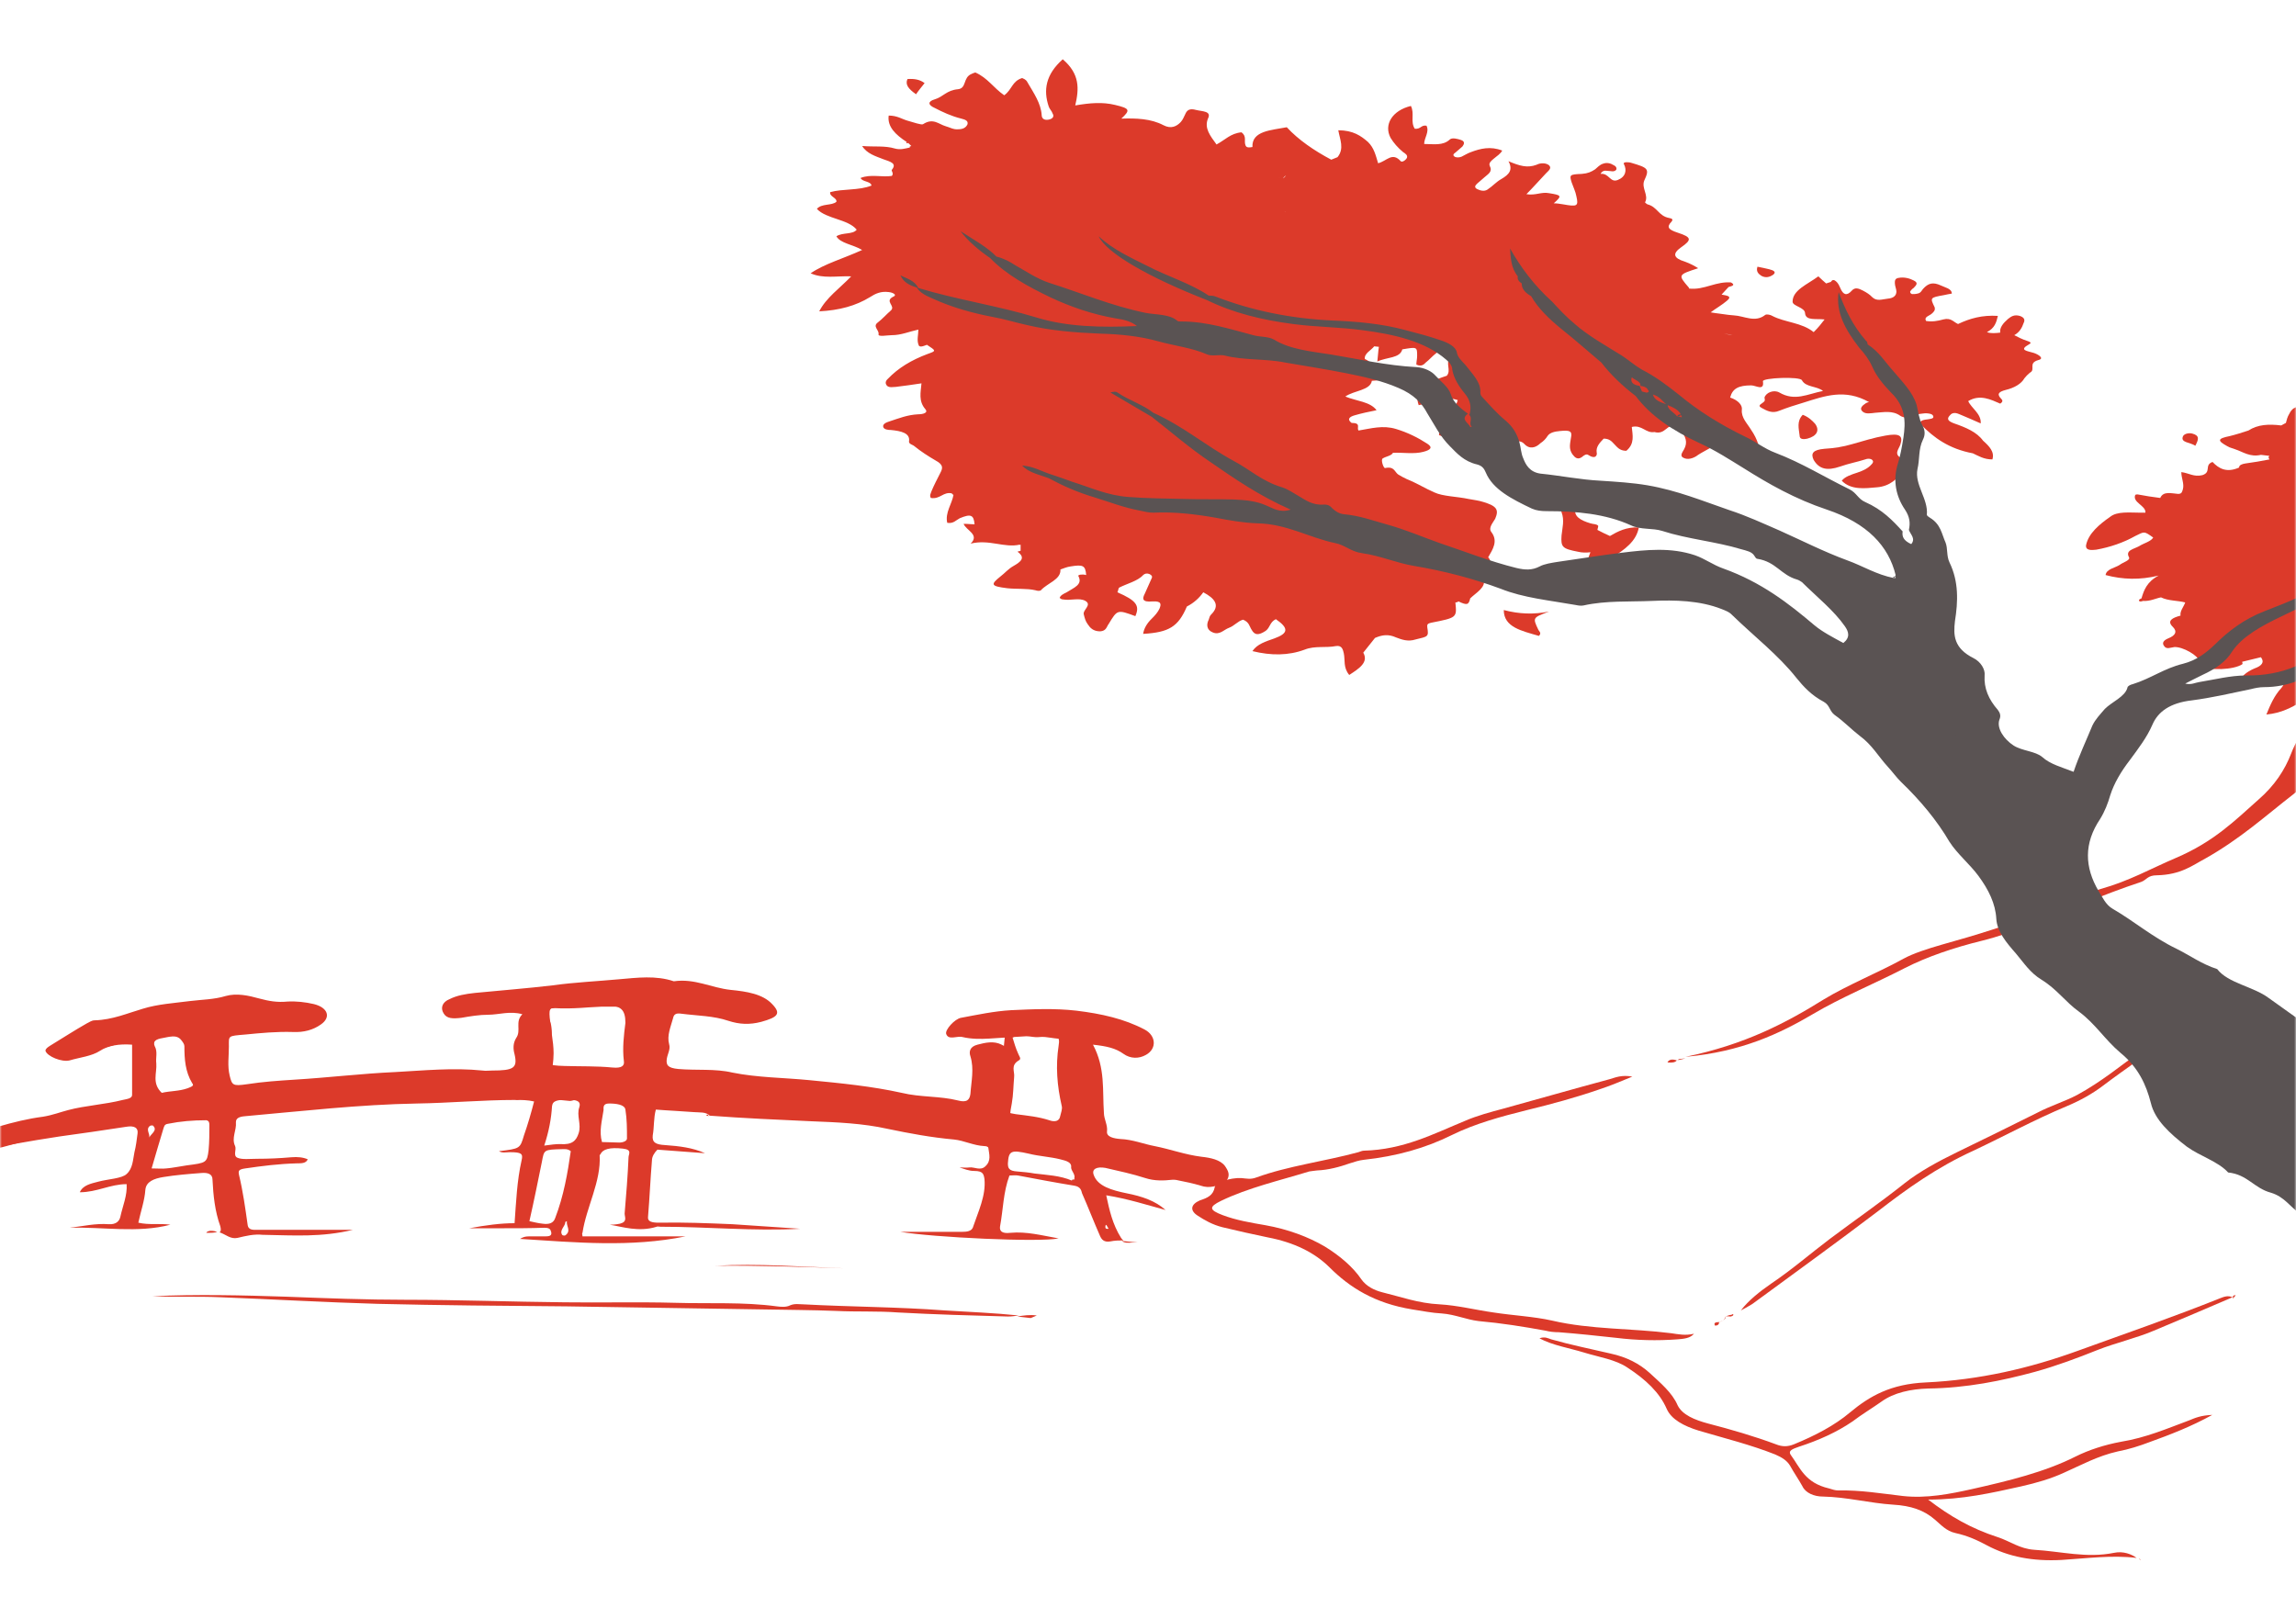 <?xml version="1.0" encoding="UTF-8"?> <svg xmlns="http://www.w3.org/2000/svg" width="621" height="438" viewBox="0 0 621 438" fill="none"><mask id="mask0_4059_15833" style="mask-type:alpha" maskUnits="userSpaceOnUse" x="0" y="0" width="621" height="438"><rect width="621" height="438" rx="30" fill="#DC3A2A"></rect></mask><g mask="url(#mask0_4059_15833)"><path d="M331.295 315.364C330.029 313.718 327.495 313.169 324.962 312.895C320.528 312.346 316.517 310.837 312.295 310.014C309.339 309.465 306.383 308.23 303.005 308.093C301.316 307.956 299.205 307.545 299.416 306.036C299.627 304.252 298.572 302.743 298.572 300.96C298.15 294.924 298.994 288.888 295.616 282.578C299.416 282.989 301.739 283.538 303.85 285.047C305.75 286.419 308.072 286.419 309.972 285.321C312.928 283.675 312.717 280.108 309.55 278.462C304.061 275.581 297.939 274.209 291.183 273.386C285.271 272.7 279.36 272.975 273.449 273.249C268.804 273.524 264.371 274.484 259.937 275.307C258.248 275.581 255.504 278.599 255.926 279.697C256.559 281.48 258.882 280.108 260.359 280.52C262.682 281.069 265.215 281.069 267.537 280.931C272.393 280.657 277.249 280.245 281.894 280.108C286.116 279.971 286.749 280.245 286.327 282.852C285.482 288.339 285.905 293.689 287.171 299.176C287.383 300 286.96 300.96 286.749 301.92C286.538 303.292 285.271 303.566 283.794 303.018C280.838 302.057 277.882 301.783 274.715 301.371C271.338 300.823 270.915 300.274 271.338 297.942C271.549 296.844 272.604 295.747 272.393 294.649C272.182 291.769 273.027 288.888 273.449 286.007C273.66 284.361 272.604 283.401 270.915 282.578C268.804 281.48 266.482 282.029 264.371 282.578C262.26 283.126 262.048 284.498 262.471 285.733C263.526 289.162 262.682 292.592 262.471 295.884C262.259 297.393 261.626 298.353 259.093 297.667C254.237 296.433 248.959 296.844 243.892 295.61C235.87 293.826 227.425 293.003 218.98 292.18C212.013 291.494 204.835 291.494 198.079 290.123C193.435 289.025 188.368 289.574 183.512 289.162C180.557 288.888 180.134 288.065 180.345 286.419C180.557 285.047 181.401 283.812 180.979 282.44C180.345 280.108 181.401 277.776 182.034 275.444C182.246 274.484 182.668 273.935 184.357 274.209C188.579 274.758 193.013 274.758 197.024 276.13C199.979 277.09 202.724 277.227 205.891 276.404C210.324 275.17 211.38 274.21 208.847 271.603C206.313 268.859 201.88 268.174 197.657 267.762C192.379 267.213 187.946 264.607 182.245 265.43C177.39 263.784 172.323 264.47 167.467 264.881C161.556 265.43 155.433 265.704 149.522 266.527C142.555 267.35 135.377 267.899 128.41 268.585C125.877 268.859 123.555 269.271 121.654 270.231C119.543 271.054 119.121 272.7 119.966 274.072C120.81 275.581 122.499 275.581 124.821 275.307C127.144 274.895 129.677 274.484 131.999 274.484C134.955 274.484 137.911 273.386 141.288 274.347C139.177 276.404 141.077 278.736 139.6 280.794C138.755 282.166 138.755 283.675 139.177 285.184C140.022 288.888 138.966 289.574 133.055 289.574C132.21 289.574 131.366 289.711 130.521 289.574C122.499 288.751 114.688 289.574 106.876 289.985C97.798 290.397 88.72 291.494 79.642 292.043C75.419 292.317 71.197 292.592 66.764 293.278C62.964 293.826 62.752 293.552 62.119 290.946C61.486 288.339 61.908 285.733 61.908 283.126C61.908 280.108 61.486 280.245 66.341 279.834C70.564 279.422 74.786 279.011 79.22 279.148C82.175 279.285 84.709 278.599 86.82 277.09C89.564 275.17 88.72 272.563 84.92 271.603C82.598 271.054 80.064 270.78 77.742 270.917C74.997 271.192 72.675 270.78 70.142 270.094C67.186 269.271 64.019 268.585 61.063 269.408C57.897 270.368 54.73 270.368 51.352 270.78C47.13 271.329 42.696 271.603 38.685 272.838C34.462 274.072 30.451 275.856 25.596 275.993C24.751 275.993 24.118 276.542 23.484 276.816C20.106 278.736 16.94 280.794 13.562 282.852C12.928 283.263 12.295 283.675 12.295 284.224C12.717 285.733 16.729 287.379 18.84 286.83C21.584 286.007 24.751 285.733 27.073 284.224C29.184 282.852 32.14 282.303 35.729 282.578C35.729 287.105 35.729 291.632 35.729 296.158C35.729 297.119 34.462 297.256 33.196 297.53C28.34 298.765 23.062 299.039 18.418 300.274C16.306 300.823 14.195 301.646 11.662 302.057C3.217 303.155 -4.172 306.036 -11.984 308.23C-12.617 308.368 -13.25 308.779 -13.461 309.191C-14.517 310.288 -15.573 311.66 -14.095 312.62C-12.828 313.58 -10.295 313.718 -8.817 312.895C-5.861 311.386 -2.483 311.111 0.683 310.288C7.65 308.505 14.195 306.31 21.584 305.487C26.651 304.938 31.718 303.566 36.785 303.292C44.596 302.88 51.985 301.509 59.797 301.234C69.086 300.96 78.797 300.411 87.876 298.353C89.142 298.079 90.831 297.942 92.098 298.216C94.842 298.765 97.165 298.079 99.698 297.942C104.554 297.667 109.41 297.667 114.265 297.53C118.699 297.393 123.343 297.805 127.566 297.256C131.788 296.844 135.799 295.884 139.811 297.53C144.666 296.57 149.311 297.393 154.167 297.805C154.589 297.805 155.222 297.53 155.645 297.53C160.289 297.53 165.356 295.884 169.79 298.079C170.001 298.216 170.423 298.216 170.845 298.079C174.223 297.256 177.812 298.079 181.19 297.667C184.146 297.256 187.101 297.53 190.057 297.942C194.702 298.491 199.346 298.765 203.991 298.765C206.524 298.765 208.846 298.902 211.169 299.451C214.124 300.137 217.502 300.96 220.669 300.685C222.991 300.548 224.891 300.823 226.58 301.371C228.48 301.92 230.17 302.332 232.07 301.92C233.125 301.783 234.181 301.92 235.236 302.057C239.036 302.88 242.414 305.075 246.848 303.703C247.059 303.703 247.059 303.841 247.27 303.841C251.07 304.801 254.87 305.212 258.67 306.173C261.626 306.859 264.582 307.956 267.749 308.23C274.504 308.779 280.205 311.66 287.171 311.797C287.594 311.797 288.227 311.934 288.649 312.209C289.916 312.895 291.394 313.169 293.083 313.169C294.983 313.169 296.672 313.58 297.938 314.266C299.839 315.364 302.161 315.775 304.483 316.461C307.017 317.147 309.761 317.01 312.506 317.833C316.517 319.068 320.739 319.479 324.751 320.714C327.073 321.537 329.395 320.851 331.506 319.616C332.984 317.97 332.14 316.598 331.295 315.364ZM50.719 294.375C48.396 295.198 46.074 295.061 43.752 295.61C41.007 293.003 42.485 290.26 42.274 287.653C42.063 286.144 42.696 284.498 41.852 282.989C41.218 281.617 42.274 281.069 43.963 280.794C45.652 280.52 47.763 279.697 49.03 281.343C49.452 281.892 49.874 282.44 49.874 282.989C49.874 286.419 50.085 289.848 51.985 293.003C52.619 293.689 51.774 293.964 50.719 294.375ZM168.734 286.967C168.945 288.202 168.312 289.025 165.567 288.751C161.345 288.339 157.122 288.476 152.689 288.339C147.833 288.202 147.411 287.79 148.255 284.635C149.311 281.069 149.944 277.639 147.833 274.072C147.2 272.975 149.1 272.7 150.156 272.7C154.8 272.975 159.445 272.426 164.089 272.152C167.889 271.877 169.156 273.112 169.156 276.679C168.734 279.971 168.312 283.538 168.734 286.967Z" fill="#DC3A2A"></path><path d="M306.381 336.079C306.804 336.079 307.226 336.079 307.648 336.079C306.17 335.941 304.692 335.804 303.426 335.667C304.059 336.216 305.115 336.216 306.381 336.079Z" fill="#DC3A2A"></path><path d="M190.9 301.646C190.9 301.784 190.9 301.784 190.9 301.646C191.745 301.921 191.745 302.058 191.534 301.646C191.534 301.646 191.534 301.509 191.323 301.509C191.112 301.509 191.112 301.646 190.9 301.646Z" fill="#DC3A2A"></path><path d="M57.052 332.923C56.63 332.923 55.996 333.061 55.785 333.472C57.263 333.472 58.107 333.472 58.741 333.198C58.319 333.061 57.685 332.923 57.052 332.923Z" fill="#DC3A2A"></path><path d="M289.916 319.343C289.916 319.205 290.127 319.068 290.127 319.068C290.127 318.931 290.338 318.794 290.338 318.794C290.127 318.931 290.127 319.068 289.916 319.343Z" fill="#DC3A2A"></path><path d="M299.205 323.321C305.116 324.281 310.183 325.927 315.25 327.299C312.505 324.83 308.916 323.595 304.694 322.772C300.683 321.949 296.882 320.851 295.827 317.833C295.194 316.187 296.671 315.501 298.994 315.913C302.583 316.736 306.383 317.559 309.761 318.656C314.828 320.303 319.683 318.245 324.539 318.519C324.961 318.519 325.806 317.833 325.806 317.559C325.595 316.599 327.706 316.324 327.706 315.364C320.317 313.992 313.983 310.837 306.172 310.151C302.794 309.877 299.205 308.779 295.827 307.956C294.771 307.682 293.505 307.545 293.716 306.447C294.349 301.646 292.238 296.982 291.816 292.181C291.393 288.751 289.704 285.459 290.971 282.029C290.549 281.892 290.338 281.618 290.549 281.343C290.76 281.206 291.393 281.343 291.816 281.343C297.938 281.48 303.638 283.675 310.183 282.989C310.183 282.029 309.55 281.618 308.705 281.48C304.694 280.657 300.894 279.423 296.882 279.148C291.816 278.874 286.749 277.639 281.471 277.914C275.348 278.188 269.226 278.188 263.315 278.874C262.47 279.011 261.415 279.011 261.626 279.834C261.837 280.52 262.892 280.383 263.737 280.383C266.482 280.383 269.226 280.246 271.759 280.52C270.915 288.065 271.126 295.61 268.593 303.155C237.347 297.256 206.102 294.375 174.223 294.101C174.223 290.534 174.012 287.242 174.223 284.087C174.434 280.794 175.278 277.639 173.589 274.484C172.956 274.759 172.956 275.17 172.745 275.444C171.9 280.932 171.056 286.556 170.423 292.043C170.211 293.552 169.578 294.101 166.833 293.964C162.189 293.827 157.755 293.278 153.111 293.827C149.522 294.238 148.888 293.827 149.1 291.357C149.311 289.163 149.733 287.105 149.733 284.91C149.733 281.618 148.888 278.325 148.677 275.17C148.466 272.564 148.677 272.289 152.9 272.289C160.922 272.289 169.156 272.289 177.178 272.289C178.234 272.289 179.289 272.564 180.134 272.701C181.612 272.838 182.878 273.112 184.356 272.701C187.101 272.015 189.845 272.426 192.59 272.975C196.601 273.661 200.613 274.347 204.624 274.896C205.468 275.033 206.524 275.033 206.735 274.21C206.946 273.661 206.735 273.112 205.89 272.701C204.201 272.152 202.513 271.603 200.612 271.192C191.323 269.271 181.823 268.997 172.111 268.723C157.333 268.311 142.555 269.546 128.199 271.878C126.721 272.152 125.243 272.289 123.554 273.661C131.999 273.112 139.388 272.701 146.566 272.289C147.411 272.975 146.988 273.661 146.988 274.347C146.566 279.834 146.566 285.184 145.51 290.672C145.088 293.69 144.877 293.827 140.233 293.964C130.732 294.101 121.021 294.238 111.52 294.65C108.987 294.787 106.665 294.65 104.131 294.787C91.253 295.884 78.375 296.845 65.496 297.805C63.596 297.942 62.963 297.531 62.541 296.296C60.43 291.22 60.641 286.007 59.585 280.932C59.163 278.874 60.852 278.462 63.174 278.462C67.819 278.325 72.463 278.462 77.108 278.325C78.586 278.325 81.542 278.6 81.33 277.228C81.33 275.719 78.586 276.405 76.897 276.268C73.73 275.993 70.141 276.542 67.608 275.719C63.596 274.21 59.796 274.621 56.207 275.033C50.507 275.444 45.229 276.953 39.74 277.914C33.407 279.011 27.495 280.932 21.584 282.852C20.528 283.264 19.473 283.675 18.628 284.087C17.995 284.361 17.784 284.91 18.206 285.321C18.628 285.733 19.262 285.733 20.106 285.596C22.428 284.91 24.962 284.224 27.284 283.675C31.084 282.578 34.884 281.48 39.107 281.343C39.529 282.852 39.529 284.087 39.318 285.459C39.107 289.711 38.262 293.827 37.84 297.942C37.418 301.646 37.418 301.372 32.562 301.783C25.173 302.332 18.417 303.978 11.239 305.076C4.483 306.173 3.428 306.585 -2.273 309.465C-2.906 309.74 -4.595 310.563 -5.65 309.603C-5.017 310.974 -8.395 310.426 -8.184 311.66C-0.161 310.151 7.861 308.642 16.095 307.408C22.006 306.585 27.917 305.761 34.04 304.801C36.362 304.39 37.418 305.076 37.207 306.585C36.995 308.231 36.784 310.014 36.362 311.66C35.94 313.718 35.94 316.05 34.251 317.559C32.984 318.794 29.184 318.931 26.651 319.617C24.54 320.166 22.428 320.577 21.584 322.498C26.229 322.498 29.817 320.303 34.251 320.303C34.462 323.321 33.195 326.201 32.562 329.082C32.351 330.18 31.506 331.277 29.395 331.14C25.806 330.866 22.428 331.689 18.839 332.1C27.917 331.826 37.207 333.609 46.074 331.277C43.329 330.866 40.373 331.414 37.418 330.728C38.051 327.71 39.107 324.83 39.318 321.812C39.529 319.617 41.64 318.794 44.173 318.382C47.551 317.833 50.929 317.559 54.518 317.285C56.207 317.147 57.474 317.559 57.474 319.068C57.685 323.321 58.107 327.573 59.585 331.689C59.796 332.512 59.796 333.061 59.374 333.335C61.063 333.884 62.33 335.255 64.23 334.844C66.552 334.295 68.663 333.746 71.197 334.021C71.408 334.021 71.619 334.021 71.619 334.021C79.43 334.158 87.031 334.707 95.475 332.649C93.998 332.649 93.364 332.649 92.731 332.649C85.131 332.649 77.742 332.649 70.141 332.649C68.663 332.649 67.186 332.923 66.974 331.277C66.341 326.75 65.708 322.223 64.652 317.833C64.441 316.736 64.441 316.324 66.341 316.05C70.986 315.364 75.419 314.815 80.275 314.678C81.542 314.678 82.808 314.678 83.231 313.581C81.964 313.032 80.486 312.895 78.797 313.032C75.63 313.306 72.675 313.444 69.508 313.444C67.608 313.444 65.496 313.718 64.23 313.169C62.963 312.621 64.019 310.974 63.596 310.014C62.541 307.819 64.019 305.761 63.808 303.567C63.808 302.606 64.441 302.058 66.341 301.92C81.753 300.549 97.164 298.765 112.787 298.491C121.654 298.354 130.521 297.531 139.388 297.531C141.077 297.531 142.766 297.531 144.455 297.942C143.61 301.234 142.766 304.115 141.71 307.133C140.655 310.7 140.655 310.7 134.955 311.386C135.799 311.935 136.855 311.66 137.91 311.66C141.077 311.66 141.499 312.072 141.077 313.855C139.81 319.48 139.599 325.104 139.177 330.866C135.377 330.866 131.366 331.414 126.932 332.237C130.521 332.237 133.054 332.237 135.799 332.237C139.599 332.237 143.399 332.237 147.199 332.1C148.677 332.1 148.888 332.512 149.1 333.335C149.311 334.432 148.255 334.432 147.199 334.432C146.144 334.432 145.088 334.432 144.033 334.432C142.977 334.432 141.922 334.295 140.655 335.118C155.855 336.079 170.634 337.45 185.412 334.432C176.123 334.432 166.834 334.432 157.544 334.432C157.544 333.884 157.333 333.609 157.544 333.472C158.6 326.476 162.611 319.617 162.189 312.483C162.189 312.346 162.4 312.346 162.4 312.209C163.033 310.837 164.933 310.288 168.522 310.7C171.056 310.974 170 312.209 170 313.032C169.789 318.108 169.367 323.183 168.945 328.259C168.945 329.219 169.789 330.454 167.678 331.003C166.411 331.277 165.145 331.277 164.933 331.277C168.311 331.826 172.745 333.335 177.601 331.826C177.812 331.689 178.234 331.826 178.656 331.826C191.323 331.826 203.779 333.061 216.446 332.375C210.324 331.963 204.201 331.552 198.079 331.14C191.534 330.866 184.779 330.591 178.234 330.728C176.334 330.728 175.067 330.454 175.278 329.082C175.7 324.007 175.912 318.931 176.334 313.855C176.334 312.895 176.967 311.797 177.812 310.974C182.034 311.249 186.467 311.66 190.69 311.935C187.312 310.426 183.723 310.014 179.923 309.74C177.389 309.603 176.334 309.054 176.545 307.133C176.967 304.801 176.756 302.469 177.389 300.137C180.767 300.411 184.356 300.549 187.734 300.823C189.212 300.96 190.901 300.686 191.957 301.783C201.035 302.469 210.324 302.881 219.402 303.292C226.369 303.567 233.336 303.841 240.092 305.35C246.003 306.585 251.914 307.682 258.037 308.231C260.781 308.505 263.315 309.877 266.27 310.014C266.693 310.014 267.326 310.151 267.326 310.563C267.537 312.209 268.17 313.992 266.481 315.501C265.215 316.736 263.526 315.639 262.259 315.776C261.415 315.913 260.359 315.776 259.515 315.776C260.781 316.187 262.048 316.736 263.526 316.736C265.848 316.736 266.059 317.559 266.27 318.931C266.693 323.458 264.581 327.71 263.104 332.1C262.681 333.061 261.415 333.198 260.359 333.198C254.448 333.198 248.536 333.198 243.47 333.198C252.337 334.707 281.049 336.079 286.327 334.981C281.682 334.158 277.671 333.061 273.237 333.472C270.915 333.746 270.282 332.923 270.493 331.689C271.337 327.162 271.337 322.498 273.026 317.971C273.871 317.971 274.715 317.833 275.348 317.971C280.415 318.931 285.482 319.891 290.549 320.714C292.238 320.989 292.449 321.949 292.66 322.772C294.349 326.613 295.827 330.454 297.516 334.295C297.938 335.255 298.572 336.079 300.26 335.804C301.527 335.53 302.794 335.53 303.85 335.53C303.638 335.393 303.427 335.118 303.216 334.844C300.894 331.14 300.049 327.299 299.205 323.321ZM40.585 304.527C40.796 304.39 41.429 304.39 41.429 304.527C42.696 305.761 40.796 306.722 40.373 307.682C40.585 306.585 39.318 305.487 40.585 304.527ZM56.63 304.39C56.63 306.585 56.63 308.917 56.419 311.112C55.996 314.541 55.785 314.541 50.507 315.227C48.607 315.501 46.707 315.913 45.018 316.05C43.962 316.187 42.696 316.05 41.007 316.05C42.062 312.346 43.118 308.917 44.173 305.35C44.385 304.801 44.385 304.115 45.44 303.978C48.818 303.292 52.196 303.018 55.785 303.018C56.63 303.155 56.63 303.841 56.63 304.39ZM55.785 299.177C51.563 299.588 47.129 299.726 42.907 300.686C40.796 301.097 40.373 300.411 40.585 299.314C41.007 295.336 41.218 291.495 41.851 287.516C42.062 285.596 41.218 283.812 41.64 281.892C41.851 280.932 42.485 280.383 43.751 280.383C47.34 280.383 50.507 279.423 54.096 279.286C56.841 279.148 57.474 279.971 57.474 281.48C57.474 282.441 56.841 283.538 57.263 284.636C57.474 288.888 57.896 293.278 58.319 297.668C58.107 298.628 57.685 298.902 55.785 299.177ZM152.9 334.158C152.689 334.295 152.055 334.158 152.055 334.021C151.211 332.786 152.9 331.689 152.9 330.591C152.9 330.454 153.111 330.454 153.322 330.317C153.111 331.689 154.589 332.923 152.9 334.158ZM150.155 329.494C149.733 330.728 148.677 331.277 146.777 331.003C145.511 330.866 144.455 330.591 143.188 330.317C144.455 324.692 145.51 319.48 146.566 314.267C147.199 310.974 146.988 310.974 152.055 310.837C152.689 310.837 153.533 310.7 154.378 311.386C153.533 317.285 152.477 323.458 150.155 329.494ZM156.7 299.451C155.855 301.783 157.333 304.115 156.489 306.585C155.855 308.505 154.8 309.74 151.422 309.465C150.366 309.465 149.1 309.603 147.199 309.877C148.466 306.036 149.1 302.606 149.311 299.177C149.522 297.668 150.788 297.393 154.378 297.531C156.278 297.531 157.122 298.079 156.7 299.451ZM167.467 309.054C165.989 309.054 164.511 308.917 162.822 308.917C161.978 306.036 162.822 303.155 163.244 300.274C163.244 299.588 163.033 298.491 164.722 298.491C166.622 298.491 168.945 298.765 169.156 300.137C169.578 302.743 169.578 305.35 169.578 307.956C169.578 308.642 168.522 309.054 167.467 309.054ZM273.659 298.491C274.082 296.159 274.082 293.69 274.293 291.357C274.504 289.848 273.237 288.202 275.56 286.83C276.404 286.419 275.56 285.596 275.348 284.91C274.715 283.538 274.293 282.029 273.871 280.657C276.193 279.286 278.726 280.795 281.049 280.52C283.16 280.246 285.482 281.206 287.804 280.932C287.171 289.437 288.649 297.668 288.649 306.173C285.904 306.31 283.371 306.036 281.049 305.487C273.026 304.115 272.604 303.841 273.659 298.491ZM290.127 319.068C289.916 319.205 289.916 319.205 289.916 319.342C286.749 317.971 283.16 317.833 279.782 317.422C278.304 317.148 276.826 317.01 275.137 316.873C272.815 316.736 272.604 315.913 272.604 314.678C272.815 311.249 273.448 310.974 278.304 312.072C281.049 312.758 284.004 312.895 286.749 313.581C288.438 313.992 289.916 314.404 289.705 315.776C289.705 316.736 290.971 317.696 290.549 318.794C290.76 318.931 290.76 319.068 290.127 319.068ZM298.994 331.552C298.994 331.414 299.205 331.414 299.205 331.277C299.416 331.689 299.627 331.963 299.838 332.375C298.783 332.512 298.994 331.963 298.994 331.552Z" fill="#DC3A2A"></path><path d="M701.809 120.293C699.486 124.683 698.642 129.347 694.42 133.599C691.253 136.617 690.197 140.047 687.03 143.065C684.497 145.534 681.119 147.729 678.163 150.061C676.474 151.433 677.741 153.079 674.785 154.039C671.196 155.137 669.507 157.057 666.763 158.429C657.263 163.779 649.451 169.678 643.54 175.988C639.529 180.104 635.517 184.082 631.295 188.06C626.017 193.136 621.795 198.349 619.683 203.836C617.995 208.226 615.25 212.478 610.816 216.32C604.483 221.944 598.783 227.706 588.438 232.095C581.682 234.976 575.982 238.269 568.17 240.463C562.259 242.247 556.77 244.442 551.703 246.637C543.681 250.203 534.392 252.947 525.102 255.553C521.302 256.651 517.502 257.885 514.969 259.257C508.002 263.098 499.768 266.391 493.223 270.369C483.09 276.679 471.9 282.578 455.855 285.87C471.056 284.499 481.401 279.56 490.268 274.347C497.868 269.82 506.946 266.116 515.18 261.864C521.091 258.846 528.269 256.376 536.081 254.456C540.514 253.358 544.736 251.849 548.748 250.34C558.881 246.362 568.382 242.11 579.149 238.543C580.627 237.994 580.838 236.76 583.371 236.76C589.916 236.622 593.083 234.016 596.46 232.233C605.961 226.882 612.717 220.709 620.317 214.811C628.973 207.951 634.251 200.407 641.006 193.136C645.862 187.786 652.196 182.847 657.052 177.634C660.429 174.205 664.863 170.913 668.03 167.346C670.141 165.151 672.252 162.819 675.208 160.761C678.586 158.292 682.386 155.823 685.13 153.079C688.297 150.198 690.619 147.18 695.897 144.848C696.953 144.437 696.953 143.888 696.531 143.339C696.108 142.653 695.897 141.967 696.108 141.281C698.009 137.578 700.331 134.148 701.175 130.307C702.02 127.289 703.287 123.859 701.809 120.293ZM645.862 182.573C641.429 186.963 638.473 191.627 634.251 196.017C630.028 200.544 627.706 205.345 622.006 210.146C621.372 207.128 624.539 205.071 624.961 202.739C625.595 198.76 627.917 194.919 631.084 191.353C632.984 189.158 634.884 186.963 639.106 185.179C643.329 183.396 645.651 180.515 647.762 177.909C650.507 174.754 655.574 172.284 658.952 169.404C656.207 174.068 650.296 178.183 645.862 182.573Z" fill="#DC3A2A"></path><path d="M453.531 286.831C452.265 286.419 451.42 286.557 450.998 287.38C452.265 287.517 453.109 287.38 453.531 286.831C453.743 286.694 453.743 286.694 453.531 286.831C453.743 286.694 453.954 286.694 454.165 286.694C454.798 286.557 455.432 286.419 455.854 286.282C455.432 286.282 455.009 286.419 454.587 286.419C454.165 286.419 453.954 286.557 453.531 286.831Z" fill="#DC3A2A"></path><path d="M578.516 421.68C578.727 421.817 578.727 421.68 578.516 421.68C578.727 421.817 578.938 421.954 578.938 421.954C578.938 421.817 578.938 421.817 578.727 421.68H578.516Z" fill="#DC3A2A"></path><path d="M571.758 420.033C564.369 421.542 557.402 419.622 550.224 419.21C546.213 418.936 543.68 416.878 540.302 415.781C533.124 413.449 527.423 410.156 521.512 405.629C530.801 405.629 538.613 403.846 546.635 402.062C550.858 401.102 554.658 400.005 558.247 398.359C562.891 396.301 567.325 393.832 572.814 392.597C575.77 392.048 578.725 391.088 581.259 390.128C586.959 388.07 592.659 385.875 598.359 382.72C595.193 382.857 593.715 383.543 592.026 384.229C586.114 386.424 580.414 388.893 573.658 389.99C569.225 390.814 565.003 392.185 561.414 393.969C552.969 398.221 543.257 400.553 533.546 402.748C527.423 404.12 521.09 405.355 514.756 404.669C508.845 403.983 503.145 403.023 497.233 403.16C496.389 403.16 495.544 402.886 494.7 402.611C488.155 401.102 486.889 396.987 484.355 393.557C483.511 392.323 484.989 391.911 486.466 391.362C491.956 389.579 496.811 387.384 501.034 384.503C503.567 382.583 506.312 380.937 508.845 379.153C512.223 376.684 516.867 375.724 521.512 375.586C531.857 375.449 541.357 373.529 550.435 371.06C556.347 369.413 561.836 367.356 567.325 365.161C572.181 363.24 577.67 362.006 582.525 359.948C589.703 356.93 596.881 353.912 603.848 350.894C602.582 350.345 601.526 350.757 600.47 351.168C587.803 356.244 574.714 360.771 561.836 365.435C548.957 370.099 535.446 373.254 520.879 373.94C511.378 374.352 505.678 377.644 500.4 382.034C496.178 385.601 490.9 388.344 485.2 390.676C483.511 391.362 482.033 391.362 480.344 390.676C474.433 388.482 468.31 386.698 461.977 385.052C458.388 384.092 455.01 382.72 453.743 380.113C452.265 376.684 449.098 374.077 446.143 371.334C443.398 368.865 440.02 367.081 435.587 366.121C430.309 364.886 424.82 363.789 419.542 362.28C418.697 362.006 417.853 361.457 416.375 362.006C419.964 363.926 424.398 364.612 428.409 365.847C432.42 367.081 437.065 367.767 440.231 369.962C445.087 373.117 448.887 376.684 450.787 381.074C452.054 383.955 455.432 385.738 459.443 386.973C466.41 389.03 473.588 390.814 480.133 393.42C482.033 394.243 483.3 395.066 484.144 396.438C485.2 398.359 486.466 400.142 487.522 402.062C488.366 403.846 490.689 404.806 493.011 404.806C499.556 404.943 505.678 406.589 512.012 407.001C516.867 407.275 520.457 408.51 523.412 411.116C524.89 412.351 526.368 414.134 528.901 414.683C532.068 415.369 534.813 416.604 537.346 417.975C543.257 421.131 549.802 422.365 557.613 421.954C564.369 421.542 571.125 420.582 577.881 421.405C576.614 420.445 574.292 419.484 571.758 420.033Z" fill="#DC3A2A"></path><path d="M324.54 324.693C322.006 325.79 321.795 327.436 323.906 328.808C325.806 330.043 327.917 331.277 330.662 331.963C334.673 332.923 338.896 333.884 342.907 334.707C350.085 336.079 355.574 338.822 359.585 342.8C365.074 348.288 371.83 352.54 381.964 354.186C384.708 354.598 387.242 355.147 389.986 355.284C393.575 355.558 396.531 356.93 399.909 357.342C406.031 357.89 412.154 358.851 418.065 359.948C419.121 360.222 420.387 360.36 421.654 360.36C426.932 360.771 431.999 361.32 437.066 361.869C442.555 362.555 448.255 362.692 453.744 362.28C455.433 362.143 457.122 362.006 458.178 360.771C455.855 361.32 453.955 360.908 452.055 360.634C441.288 359.262 430.31 359.674 419.754 357.204C414.898 356.107 409.198 355.833 403.92 355.01C399.064 354.324 394.209 353.089 389.353 352.815C383.653 352.54 378.797 350.757 373.73 349.522C371.619 348.974 369.508 347.876 368.241 346.093C365.919 342.663 362.33 339.645 358.319 337.176C353.885 334.57 348.396 332.512 342.273 331.414C338.262 330.729 334.251 330.043 330.662 328.671C327.073 327.299 326.862 326.476 330.24 324.83C337.629 321.263 346.074 319.342 354.096 316.873C354.73 316.736 355.363 316.736 356.207 316.599C359.374 316.462 362.33 315.639 365.074 314.678C366.341 314.267 367.608 313.855 368.875 313.718C377.741 312.758 385.553 310.563 392.731 306.996C398.853 303.978 405.82 302.058 412.998 300.274C419.754 298.628 426.299 296.845 432.632 294.65C435.588 293.69 438.121 292.592 441.499 291.22C438.544 290.672 436.855 291.495 435.377 291.906C425.665 294.513 416.165 297.256 406.665 299.863C403.076 300.823 399.487 301.783 396.32 303.155C387.664 306.722 379.642 310.974 368.875 311.249C368.452 311.249 367.819 311.523 367.397 311.66C358.319 314.13 348.396 315.364 339.74 318.519C338.262 319.068 337.207 318.794 335.729 318.657C332.773 318.519 328.551 319.891 328.551 321.126C328.129 323.321 326.651 324.007 324.54 324.693Z" fill="#DC3A2A"></path><path d="M152.689 352.266C138.333 352.129 123.977 351.58 109.621 351.58C99.065 351.58 88.298 351.169 77.742 350.757C65.497 350.346 53.252 350.071 41.219 350.62C47.341 350.894 53.464 350.62 59.586 350.894C73.731 351.443 87.876 352.266 102.021 352.678C119.122 353.089 136.222 353.226 153.323 353.364C170.846 353.638 188.58 353.912 206.102 354.187C212.858 354.324 219.403 354.324 226.159 354.598C231.648 354.873 237.348 354.598 242.837 355.01C252.76 355.559 262.682 355.833 272.605 356.107C273.66 356.107 274.505 355.97 275.56 355.833C269.016 355.147 262.26 354.873 255.504 354.461C242.837 353.501 229.959 353.501 217.292 352.815C216.236 352.815 214.969 352.541 213.703 353.089C212.647 353.638 211.169 353.501 210.114 353.364C201.036 352.129 191.746 352.678 182.668 352.403C172.535 352.129 162.612 352.403 152.689 352.266Z" fill="#DC3A2A"></path><path d="M280.417 355.833C278.517 355.559 276.828 355.833 275.139 356.107C276.405 356.244 277.672 356.382 278.728 356.519C278.939 356.519 279.361 356.244 280.417 355.833Z" fill="#DC3A2A"></path><path d="M561.838 296.159C558.46 297.942 554.449 299.177 551.071 300.96C543.893 304.527 536.715 308.094 529.326 311.66C524.259 314.13 519.192 316.873 515.181 320.028C508.636 325.241 501.669 330.043 494.913 335.118C489.635 339.097 484.78 343.349 479.079 347.19C475.913 349.385 472.957 351.717 470.846 354.461C471.901 353.912 472.957 353.363 474.012 352.678C485.413 344.309 496.813 336.079 508.003 327.573C515.814 321.537 523.836 315.776 533.759 311.249C542.204 307.271 550.226 302.881 559.093 299.177C562.682 297.668 565.849 295.885 568.594 293.827C574.927 289.025 581.683 284.636 587.594 279.697C588.228 279.148 589.283 278.874 588.439 277.639C585.272 279.834 582.316 281.892 579.361 284.087C573.661 288.202 568.382 292.592 561.838 296.159Z" fill="#DC3A2A"></path><path d="M193.436 342.389C205.047 342.252 216.659 342.664 228.27 343.075C216.659 342.664 205.047 341.704 193.436 342.389Z" fill="#DC3A2A"></path><path d="M468.101 356.107C468.734 355.97 468.945 355.696 468.734 355.421C468.523 355.558 468.312 355.695 467.89 355.695C467.467 355.833 467.045 355.97 466.623 356.107C467.045 355.97 467.679 356.107 468.101 356.107Z" fill="#DC3A2A"></path><path d="M466.622 356.107C466.622 356.518 466.411 356.93 465.988 357.204C466.411 356.93 466.833 356.656 466.622 356.107Z" fill="#DC3A2A"></path><path d="M465.987 357.205C465.776 357.342 465.354 357.479 465.143 357.617C465.354 357.479 465.565 357.342 465.987 357.205Z" fill="#DC3A2A"></path><path d="M463.879 358.576C464.513 358.576 464.935 358.302 464.935 357.753C464.935 357.753 464.935 357.753 465.146 357.616H464.935C463.879 357.616 463.457 357.89 463.879 358.576Z" fill="#DC3A2A"></path><path d="M604.696 350.346C604.907 350.208 604.907 350.208 604.696 350.346C604.696 350.208 604.696 350.208 604.696 350.346C603.64 350.346 604.063 350.894 603.852 351.306C604.274 350.894 604.485 350.62 604.696 350.346Z" fill="#DC3A2A"></path><path d="M564.223 147.454C564.012 148.963 565.701 148.826 566.968 148.689C570.768 148.003 574.357 146.768 577.524 144.985C580.057 143.75 579.846 143.613 582.379 145.397C581.746 146.494 579.846 146.906 578.579 147.729C577.101 148.552 574.779 148.826 575.835 150.747C576.257 151.57 574.146 152.118 573.301 152.804C572.035 153.627 569.712 153.902 569.501 155.548C574.146 156.783 578.79 156.92 583.857 155.685C580.69 157.331 579.846 159.663 579.213 161.858C578.79 161.995 578.368 162.27 578.579 162.544C578.79 162.819 579.213 162.681 579.635 162.544C581.535 162.681 583.013 161.858 584.491 161.584C586.391 162.544 588.924 162.407 591.035 162.956C590.613 164.19 589.557 165.288 589.769 166.522C587.657 167.071 585.968 167.894 587.657 169.54C588.924 170.775 588.502 171.872 586.391 172.696C585.124 173.244 584.702 173.93 585.335 174.753C585.968 175.714 587.024 175.165 588.08 175.028C590.402 174.89 594.624 177.36 594.835 178.869C594.835 179.28 594.624 179.692 595.258 180.103C597.58 181.475 604.125 181.201 606.447 179.692C606.658 179.555 606.447 179.28 606.447 179.006C608.136 178.594 609.825 178.183 611.514 177.771C611.725 177.634 611.936 177.634 611.936 177.634C611.725 177.634 611.514 177.771 611.514 177.771C612.569 179.143 611.725 180.103 609.825 180.789C607.502 181.75 606.025 183.121 605.391 184.768C604.969 185.865 605.391 186.551 607.502 186.139C610.458 185.591 613.836 185.453 614.892 183.121C615.525 183.121 616.158 182.984 616.792 182.984C618.058 183.944 618.058 184.905 617.003 186.139C615.103 188.197 614.047 190.666 612.992 193.273C617.214 192.861 619.747 191.352 622.914 189.569C622.914 193.41 622.281 196.839 623.97 200.543C630.514 197.388 632.837 193.136 633.048 188.334C633.048 188.197 633.048 188.06 633.048 188.06C633.259 187.237 631.781 186.002 633.681 185.728C636.215 185.316 636.215 186.962 636.637 187.923C637.059 188.609 636.848 189.432 636.848 190.255C636.848 191.215 636.004 192.312 638.748 192.45C639.804 192.587 639.592 193.547 639.592 194.233C639.804 195.605 639.17 196.977 639.804 198.486C646.771 197.663 646.77 192.861 650.782 190.392C650.571 193.41 651.626 196.154 654.371 198.623C656.271 197.8 656.693 196.291 656.482 195.056C656.271 192.724 658.171 191.627 661.338 190.941C662.393 192.175 663.238 193.547 664.716 194.645C666.616 196.291 666.616 194.507 667.038 193.821C667.249 193.684 667.671 193.684 667.882 193.547C668.516 193.41 670.416 194.37 669.782 193.136C668.938 190.941 667.249 188.883 664.716 187.237C661.549 184.905 658.171 182.573 655.004 180.241C654.371 179.829 653.737 179.555 653.104 179.143C651.837 178.457 649.304 178.594 649.726 176.948C650.148 175.576 652.893 174.479 655.638 174.479C656.06 174.753 656.271 175.028 656.693 175.439C657.327 176.262 658.593 176.948 659.438 176.537C660.704 175.851 662.393 175.439 662.604 174.067C662.816 171.461 665.982 170.501 669.36 171.872C669.783 172.147 669.783 172.696 671.049 172.421C671.683 171.324 671.26 170.089 671.049 168.854C670.627 166.797 670.627 166.797 674.638 166.66C674.849 168.58 675.06 170.638 675.06 172.558C675.06 173.519 675.272 174.479 676.327 175.302C676.961 175.851 677.805 176.948 679.072 175.988C682.45 173.381 684.983 170.638 683.716 167.071C683.505 166.248 683.294 165.288 682.238 165.013C679.072 164.053 679.705 162.681 680.761 161.172C681.394 160.212 682.238 159.252 681.394 158.292C682.027 158.017 682.872 157.606 683.505 157.606C686.25 157.606 687.305 156.508 687.516 154.862L687.728 154.999L687.939 154.862C687.939 154.862 687.939 154.725 687.728 154.588C690.05 154.45 692.161 154.039 693.005 152.53C696.383 151.57 696.806 149.649 696.806 147.591C696.806 146.906 696.172 146.631 695.328 146.494C693.428 146.22 692.161 145.122 690.472 144.162C692.161 143.75 693.217 144.162 694.272 144.299C695.961 144.573 697.439 144.711 697.861 143.202C698.284 142.104 698.495 141.144 695.75 140.732C692.583 140.184 692.161 138.263 694.483 136.891C695.117 136.48 695.961 136.205 695.961 135.382C693.217 135.519 690.472 135.657 687.939 135.794C685.828 135.931 684.139 135.657 683.083 134.422C682.027 133.05 679.916 132.364 678.227 131.404C678.649 130.581 679.072 129.758 679.283 128.935C680.549 129.209 681.394 128.798 682.027 128.386C682.661 127.975 683.927 127.426 682.661 126.74C681.816 126.328 680.761 126.191 679.916 127.014C678.65 126.054 677.383 126.466 676.116 127.014C675.06 127.426 674.216 127.975 673.16 128.523C670.627 129.621 669.994 129.346 669.149 127.563C668.305 125.368 667.46 123.173 666.405 121.115C665.982 120.018 664.716 119.881 663.871 120.704C661.971 122.487 660.071 124.271 656.06 124.957C654.16 122.624 651.204 120.155 645.715 120.567C644.659 121.527 646.982 122.076 646.559 123.31C645.082 123.173 643.393 123.036 642.126 122.35C642.337 122.213 642.337 122.076 642.126 121.939C642.548 121.253 642.759 120.43 643.182 119.744C644.659 118.921 644.448 117.686 645.082 116.588C645.504 115.765 647.615 115.217 646.348 114.256C645.293 113.433 643.393 113.708 641.915 113.982C641.493 114.119 640.859 114.119 640.015 114.119C639.593 111.65 642.337 110.004 643.604 107.946C646.559 106.986 647.826 105.202 648.671 102.87C644.026 103.282 640.015 103.831 637.059 105.751C632.837 108.083 631.992 110.964 633.47 114.256C633.892 115.491 634.737 116.588 634.526 117.823C634.103 118.097 633.47 118.372 633.048 118.509C630.514 118.509 630.514 117.137 630.303 116.04C630.092 115.079 629.881 114.119 627.559 114.394C625.659 114.531 625.659 113.159 624.814 112.199C624.181 111.376 624.181 110.004 622.07 110.004C620.17 110.004 619.536 111.238 619.114 112.061C618.692 112.747 618.481 113.57 618.27 114.394C617.847 114.668 617.425 114.805 617.003 115.079C613.625 114.668 610.669 114.805 608.136 116.451C606.447 117 604.758 117.549 603.069 117.96C599.691 118.646 599.691 119.195 602.436 120.704C603.069 121.115 603.913 121.253 604.547 121.527C606.658 122.213 608.558 123.722 611.514 123.036C612.358 123.173 612.992 123.173 613.836 123.31C613.414 123.585 613.625 123.996 613.836 124.271C611.725 124.682 609.403 125.094 607.291 125.368C606.447 125.505 605.602 125.78 605.602 126.466C602.225 127.975 600.113 126.74 598.424 124.957C596.102 125.78 598.213 127.7 595.68 128.523C593.358 129.072 592.091 127.975 589.98 127.7C589.98 129.346 590.824 130.855 590.402 132.364C590.191 132.913 590.191 133.599 589.135 133.599C587.235 133.462 585.124 132.776 584.279 134.696C582.168 134.422 580.268 134.148 578.157 133.736C577.946 133.736 577.735 133.736 577.524 133.873C576.679 135.931 580.479 136.754 580.268 138.675C579.846 138.675 579.213 138.675 578.79 138.675C576.046 138.675 572.668 138.263 570.768 139.772C567.812 141.83 564.856 144.299 564.223 147.454Z" fill="#DC3A2A"></path><path d="M590.4 118.097C590.612 117.411 591.878 117 592.934 117.274C595.045 117.823 594.623 118.92 593.778 120.567C592.301 119.606 589.767 119.743 590.4 118.097Z" fill="#DC3A2A"></path><path d="M219.254 73.925C222.632 75.434 226.221 74.611 230.232 74.748C227.065 78.041 223.476 80.51 221.576 84.214C227.065 83.939 231.499 82.705 235.299 80.373C236.777 79.412 238.255 78.727 240.366 79.001C241.632 79.138 242.688 79.824 241.632 80.236C239.099 81.47 242.266 82.705 240.999 83.939C239.732 85.037 238.677 86.271 237.41 87.232C235.932 88.329 237.832 89.289 237.621 90.387C237.41 91.21 239.943 90.661 241.21 90.661C243.744 90.661 245.855 89.701 248.388 89.152C248.388 90.524 247.966 91.896 248.388 93.13C248.599 94.228 249.866 93.542 250.711 93.268C253.244 94.914 253.244 94.914 250.922 95.737C246.488 97.383 242.899 99.578 240.155 102.459C239.521 103.008 239.31 103.693 239.944 104.379C240.577 104.928 241.632 104.654 242.266 104.654C244.377 104.379 246.699 104.105 249.233 103.693C249.022 106.163 248.388 108.495 250.288 110.69C251.133 111.65 249.655 112.061 248.388 112.061C245.433 112.199 243.11 113.159 240.577 113.982C239.732 114.256 238.677 114.668 238.888 115.491C239.099 116.177 240.155 116.314 240.999 116.314C243.744 116.588 246.277 117.137 245.855 119.469C245.855 120.155 246.91 120.292 247.333 120.704C249.022 122.076 251.133 123.448 253.033 124.545C255.355 125.78 254.933 126.74 254.3 127.974C253.455 129.621 252.611 131.267 251.977 132.776C251.766 133.462 251.344 134.01 251.766 134.696C254.3 135.108 255.144 132.913 257.466 133.462C257.466 133.599 257.677 133.736 257.889 133.873C257.466 136.343 255.566 138.675 256.2 141.418C257.889 141.693 258.522 140.732 259.578 140.184C262.533 138.949 263.378 139.223 263.589 141.83C262.744 141.83 261.9 141.693 260.633 141.693C261.266 143.476 265.067 144.573 262.533 147.043C267.6 145.808 271.611 148.277 275.834 147.317V147.454L276.045 147.317C276.045 147.866 276.045 148.414 276.045 148.963C275.834 149.1 275.411 149.1 275.2 149.238C277.523 150.884 276.045 151.981 274.145 153.079C272.667 153.902 271.822 154.999 270.556 155.959C267.811 158.154 268.022 158.566 272.456 159.115C274.989 159.389 277.734 159.115 280.056 159.663C280.478 159.801 281.112 159.938 281.534 159.663C283.223 157.743 287.023 156.783 286.812 154.039C286.39 153.765 285.756 153.765 285.334 153.765C285.967 153.765 286.39 153.902 286.812 154.039C287.656 153.765 288.501 153.353 289.556 153.216C292.934 152.667 293.568 152.941 293.779 155.548C292.934 155.274 291.456 155.411 291.668 155.822C292.934 158.154 290.401 158.977 288.501 160.212C287.656 160.624 286.812 161.035 286.601 161.721C286.812 161.858 287.023 162.133 287.445 162.133C289.556 162.544 291.879 161.584 293.568 162.544C295.468 163.642 292.723 165.013 293.145 166.248C293.357 167.071 293.568 168.031 294.201 168.854C294.834 169.815 295.679 170.775 297.579 170.775C299.268 170.638 299.268 169.54 299.901 168.717C302.224 164.876 302.223 164.876 307.079 166.66C308.346 163.779 307.29 162.407 302.224 160.212C302.435 159.801 302.435 159.389 302.646 158.977C304.757 157.88 307.713 157.194 309.19 155.548C309.613 155.136 310.246 154.999 310.879 155.274C311.513 155.548 311.724 155.959 311.513 156.371C310.879 157.743 310.246 159.252 309.613 160.624C308.979 161.858 308.768 162.956 311.724 162.681C314.257 162.544 314.046 163.504 313.624 164.602C313.202 165.562 312.357 166.522 311.513 167.345C310.246 168.58 309.402 169.952 309.19 171.461C316.157 171.049 318.691 169.54 321.013 164.053C322.913 163.093 324.391 161.721 325.447 160.212C328.613 161.858 330.091 163.779 327.558 166.248C327.136 166.66 327.136 167.071 326.924 167.62C326.291 168.854 326.291 170.363 327.98 171.049C329.88 171.872 330.936 170.363 332.413 169.815C333.891 169.266 334.736 168.031 336.214 167.62C337.903 168.306 337.903 169.403 338.536 170.363C339.38 171.872 340.436 171.872 342.336 170.638C343.603 169.678 343.392 168.306 345.081 167.483C348.67 169.952 348.458 171.324 344.658 172.696C342.336 173.519 340.014 174.205 338.747 176.125C343.814 177.36 348.458 177.36 352.892 175.714C355.637 174.616 358.592 175.302 361.337 174.753C363.026 174.479 363.237 175.851 363.448 176.674C363.87 178.594 363.237 180.515 364.926 182.573C367.67 180.789 370.204 179.143 368.726 176.537C369.781 175.165 370.837 173.93 371.893 172.558C373.793 171.735 375.482 171.461 377.593 172.421C379.071 172.97 380.76 173.656 382.871 172.97C386.249 172.147 386.46 172.284 386.038 169.678C386.038 169.129 385.827 168.717 387.093 168.443C394.06 167.071 394.06 167.071 393.638 162.956C394.06 162.956 394.271 162.819 394.482 162.681C396.805 163.779 397.227 163.642 397.649 161.858C399.338 160.212 402.083 158.84 401.238 156.508C404.405 154.862 404.827 153.902 403.138 152.256C403.138 151.707 402.927 151.158 402.505 150.747C403.772 148.552 405.249 146.357 403.349 143.888C402.505 142.79 403.772 141.418 404.405 140.321C405.461 137.852 404.827 136.891 401.238 135.794C399.971 135.382 398.705 135.245 397.227 134.971C394.06 134.285 390.26 134.285 387.938 133.187C385.404 132.09 383.293 130.718 380.548 129.621C379.704 129.209 378.86 128.798 378.226 128.386C377.171 127.7 377.171 126.054 374.637 126.603C374.215 126.74 373.37 124.271 374.004 123.996C374.848 123.448 376.326 123.31 376.748 122.487C379.493 122.35 382.449 122.899 384.982 122.213C387.093 121.664 387.515 120.978 386.038 120.018C383.504 118.372 380.76 117 377.593 116.04C374.004 114.942 370.837 115.903 367.459 116.451C366.826 115.765 368.304 114.394 365.559 114.394C364.292 113.433 364.926 112.747 366.404 112.336C368.304 111.787 370.204 111.376 372.315 110.964C370.626 108.632 366.826 108.495 363.87 107.26C366.192 105.614 370.626 105.614 371.048 103.008C373.793 102.733 376.326 102.733 378.86 103.419C379.493 103.693 380.549 103.831 381.182 103.145C381.604 102.596 381.182 102.047 380.76 101.499C378.86 99.304 375.693 98.481 371.893 99.166C371.048 98.481 370.415 97.657 369.148 97.109C368.937 95.6 370.837 94.777 371.682 93.679C372.104 93.679 372.526 93.816 372.948 93.816C372.737 95.051 372.737 96.148 372.526 97.795C375.059 96.56 378.648 96.972 379.282 94.502C383.293 93.816 383.293 93.816 383.293 96.286C383.293 97.109 383.082 97.795 383.082 98.618C384.56 99.304 385.193 98.481 385.615 98.069C386.671 97.246 387.304 96.423 388.36 95.6C388.993 95.051 389.627 94.914 390.682 95.051C391.738 95.325 392.582 96.011 392.16 96.697C390.893 98.343 392.582 100.127 391.316 101.636C384.56 103.831 382.449 106.026 383.715 109.592C387.093 109.044 390.049 106.849 394.271 108.22C393.427 111.513 389.416 114.119 389.204 117.686C390.26 118.235 391.527 117.823 392.582 117.686C396.171 117 396.171 117 397.86 119.195C398.071 119.606 398.282 120.018 399.549 120.155C399.76 118.372 402.083 116.863 401.66 114.805C401.66 114.394 401.871 113.57 403.138 113.845C404.194 113.982 404.194 114.668 404.194 115.217C403.983 116.451 402.927 117.549 403.138 118.921C405.249 119.058 407.361 119.606 409.261 119.469C410.527 119.332 411.372 119.195 412.216 120.018C413.694 121.664 415.383 121.115 416.65 119.881C417.494 119.332 418.128 118.646 418.55 117.96C419.183 117 420.45 116.726 421.928 116.588C424.672 116.314 425.306 116.588 424.883 118.509C424.672 120.018 424.25 121.39 425.306 122.899C425.939 123.722 426.784 124.682 428.261 123.31C428.684 123.036 429.106 122.762 429.528 123.036C431.639 124.408 432.062 123.036 431.85 122.35C431.639 120.841 432.695 119.744 433.75 118.646C435.228 118.646 435.862 119.332 436.495 120.018C437.339 120.841 437.973 121.939 439.873 121.939C442.195 120.018 441.562 117.686 441.351 115.491C444.095 114.805 445.151 117.274 447.473 116.863C448.951 117.274 449.795 116.726 450.64 116.04C452.329 114.531 453.384 115.217 454.44 116.314C455.918 117.96 456.551 119.606 455.496 121.527C455.073 122.35 454.018 123.448 455.707 123.996C456.974 124.408 458.451 123.722 459.296 123.036C461.196 121.801 463.729 120.841 465.418 118.921C466.896 120.567 465.207 122.076 466.896 123.31C469.218 123.173 471.118 121.527 473.863 121.939C475.341 122.076 475.763 120.978 475.552 120.155C475.13 118.783 474.496 117.549 473.652 116.314C472.596 114.531 470.907 113.022 471.118 110.827C471.33 109.592 470.063 108.22 467.952 107.535C468.585 105.065 470.274 104.242 473.652 104.242C474.919 104.242 477.241 105.888 476.819 103.145C476.608 102.184 486.952 101.773 487.375 102.87C488.43 104.791 491.386 104.379 493.075 105.751C488.852 106.574 485.474 108.632 481.252 106.163C479.774 105.34 477.663 106.163 477.241 107.535C477.241 107.809 477.452 108.22 477.241 108.495C476.819 109.181 474.919 109.592 476.607 110.415C477.874 111.101 479.352 111.924 481.252 111.101C483.363 110.278 485.475 109.592 487.797 108.906C493.497 107.123 498.986 105.065 505.531 108.769C505.32 108.769 504.897 108.906 504.686 109.044C503.631 109.729 502.786 110.552 503.842 111.376C504.686 112.061 505.953 111.787 507.22 111.65C509.542 111.513 511.864 110.964 513.975 112.473C514.82 113.022 516.509 113.296 517.776 112.473C518.62 111.924 519.676 111.924 520.731 111.787C521.576 111.787 522.631 111.924 522.842 112.473C523.265 113.296 521.998 113.296 521.365 113.433C519.887 113.57 518.831 113.982 519.676 114.942C523.054 118.372 527.065 121.39 533.609 122.624C535.087 123.31 536.565 124.271 538.887 124.271C539.521 122.213 538.043 120.704 536.354 119.195C534.665 116.863 531.71 115.628 528.543 114.531C527.065 113.982 526.431 113.433 527.276 112.473C528.332 111.101 529.598 111.924 530.654 112.336C532.343 113.022 533.821 113.708 535.721 114.531C535.932 111.924 533.187 110.415 532.343 108.495C535.51 106.574 538.465 108.083 540.999 109.181C541.843 108.632 541.632 108.22 541.21 107.809C540.154 106.711 540.365 106.026 542.477 105.477C544.799 104.928 546.699 103.831 547.543 102.322C547.966 101.773 548.388 101.361 549.021 100.813C550.71 99.99 548.388 98.206 551.344 97.383C553.032 96.972 551.344 95.874 550.077 95.463C548.388 94.914 545.854 94.777 548.81 93.13C549.655 92.719 549.021 92.445 548.177 92.17C546.91 91.759 545.854 91.21 544.799 90.661C546.277 89.838 546.91 88.603 547.332 87.369C547.754 86.546 547.543 85.86 546.277 85.448C544.799 85.037 543.954 85.585 543.11 86.271C541.843 87.369 540.788 88.603 540.999 89.975C539.732 90.112 538.465 90.25 537.41 89.838C539.521 88.741 539.943 87.232 540.365 85.448C536.143 85.174 532.765 86.134 529.598 87.643C528.332 87.094 527.698 85.86 525.587 86.409C524.109 86.82 522.631 87.094 520.942 86.82C520.309 85.723 521.787 85.448 522.42 84.9C523.054 84.351 523.476 83.939 523.265 83.116C521.998 80.51 521.998 80.51 525.798 79.824C526.432 79.687 527.065 79.549 527.909 79.412C527.909 78.04 526.009 77.766 524.954 77.218C522.842 76.257 521.576 76.532 520.098 78.178C519.676 78.727 519.465 79.275 518.62 79.412C518.198 79.549 517.565 79.55 517.142 79.55C516.72 79.412 516.509 79.001 516.72 78.727C516.931 78.452 517.142 78.178 517.565 77.903C518.198 77.218 519.042 76.532 517.565 75.846C516.509 75.297 515.031 74.885 513.553 75.16C512.498 75.297 512.498 75.983 512.498 76.532C512.498 77.355 512.92 78.178 512.92 78.864C512.92 79.824 512.287 80.647 510.598 80.784C509.12 80.921 507.642 81.607 506.375 80.373C505.742 79.687 504.897 79.138 503.842 78.589C502.786 78.041 501.731 77.629 500.886 78.589C499.408 80.236 498.564 79.549 497.931 78.315C497.508 77.492 497.297 76.532 496.242 75.846C495.608 75.571 495.397 75.983 495.186 76.257C494.764 76.394 494.341 76.532 493.919 76.669C493.286 76.12 492.653 75.571 491.808 74.748C488.852 76.943 484.841 78.452 484.841 81.607C484.841 82.842 488.219 83.116 488.219 84.762C488.43 86.82 491.175 86.134 493.497 86.409C492.652 87.506 491.808 88.603 490.541 89.838C487.375 87.232 482.73 87.232 479.352 85.448C478.93 85.174 477.874 84.9 477.452 85.174C474.707 87.369 471.752 85.448 469.007 85.311C468.585 85.311 467.952 85.174 467.529 85.174C465.84 84.9 464.152 84.762 462.674 84.488C464.152 83.391 465.84 82.43 467.107 81.333C468.585 80.098 467.107 79.961 465.629 79.687C466.263 79.001 466.896 78.315 467.529 77.629C468.585 77.355 469.429 77.08 468.163 76.394C466.263 76.257 464.574 76.669 462.674 77.218C460.774 77.766 458.874 78.315 456.762 78.04C456.762 77.903 456.974 77.766 456.762 77.766C453.807 74.337 453.807 74.337 459.296 72.553C458.24 71.867 457.185 71.319 455.707 70.77C452.54 69.81 452.329 68.575 454.651 66.929C457.607 64.871 457.607 64.185 453.807 62.951C451.273 62.127 450.64 61.442 452.118 59.933C452.54 59.384 452.329 59.11 451.484 58.972C448.529 58.424 448.318 55.954 445.573 55.269C445.362 55.131 444.94 54.857 444.94 54.72C445.995 52.799 443.884 50.879 444.729 48.821C446.206 45.666 445.784 45.391 441.14 44.02C440.717 43.882 440.084 43.882 439.873 43.882C439.24 43.882 439.028 44.157 439.24 44.431C440.084 46.077 439.662 47.861 437.551 48.684C435.439 49.507 435.228 46.763 432.906 47.038C433.328 46.215 433.962 46.077 434.806 46.215C435.65 46.215 436.495 46.626 437.128 45.94C437.339 45.529 437.128 44.98 436.495 44.706C435.65 44.157 434.595 43.882 433.539 44.294C432.695 44.568 432.062 45.254 431.428 45.803C430.373 46.489 429.528 46.9 427.839 47.038C424.461 47.175 424.461 47.312 425.095 49.37C425.517 50.604 426.15 51.839 426.361 53.074C426.995 55.817 426.572 55.954 422.772 55.269C421.928 55.131 421.083 54.994 420.239 54.994C422.561 52.936 422.35 52.799 418.972 52.251C416.861 51.839 415.383 52.936 412.85 52.525C414.75 50.604 416.439 48.684 418.128 46.9C418.761 46.215 419.817 45.529 418.972 44.706C418.128 44.02 416.65 44.02 415.594 44.568C413.061 45.529 410.95 44.843 407.994 43.608C409.261 45.94 408.205 47.175 406.094 48.409C404.616 49.233 403.772 50.33 402.294 51.29C401.449 51.839 400.394 51.565 399.549 51.153C398.705 50.742 398.916 50.193 399.549 49.644C400.183 49.095 400.816 48.547 401.449 47.998C402.505 47.038 403.772 46.489 402.927 44.843C402.294 43.471 405.461 42.373 406.305 40.727C403.138 39.493 400.394 40.179 397.86 41.139C397.016 41.413 396.171 41.962 395.327 42.373C394.693 42.648 393.849 42.648 393.427 42.373C392.793 41.962 393.216 41.55 393.638 41.276C394.271 40.727 394.905 40.179 395.538 39.63C395.96 39.081 396.382 38.258 395.116 37.846C394.271 37.572 392.793 37.161 392.16 37.709C390.26 39.493 387.727 38.944 385.193 38.944C385.193 37.298 386.671 35.652 385.826 34.005C384.349 33.731 384.349 34.966 382.66 34.828C381.393 32.908 382.66 30.713 381.604 28.655C376.537 29.89 374.215 33.731 376.115 37.298C376.96 38.67 378.015 39.904 379.493 41.139C380.126 41.55 380.76 41.962 380.548 42.648C380.337 43.197 379.282 44.02 378.86 43.608C376.537 41.002 375.059 43.608 372.737 44.157C372.104 42.099 371.681 40.041 369.993 38.395C368.092 36.749 365.981 35.24 361.97 35.24C362.392 37.709 363.659 40.179 361.759 42.511C361.126 42.785 360.703 42.922 360.07 43.197C355.425 40.727 351.203 37.846 348.036 34.417C343.814 35.24 338.536 35.377 338.747 39.767C337.903 39.904 337.058 40.041 336.847 39.218C336.425 38.121 337.269 36.886 335.791 35.789C332.836 36.063 331.358 37.846 329.036 39.081C327.347 36.749 325.658 34.691 326.713 32.085C327.769 30.027 325.235 30.164 323.546 29.753C321.646 29.204 321.013 29.89 320.591 30.85C320.169 31.673 319.957 32.359 319.324 33.045C318.268 34.143 316.791 34.966 314.68 33.868C311.302 32.085 307.29 31.948 303.279 32.085C305.813 29.753 305.601 29.341 301.59 28.381C298.212 27.558 294.834 27.832 290.823 28.518C291.879 23.991 292.09 20.013 287.445 16.035C282.801 20.15 282.167 24.403 283.645 28.793C283.856 29.478 284.49 30.027 284.701 30.713C285.123 31.399 284.912 32.085 283.645 32.359C282.167 32.634 281.745 31.811 281.745 31.125C281.534 27.969 279.634 25.226 277.945 22.345C277.734 21.933 277.523 21.522 276.467 21.11C273.722 21.933 273.722 24.265 271.611 25.774C268.656 23.717 267.178 21.11 263.8 19.601C263.378 19.739 262.955 19.876 262.744 20.013C260.422 20.973 261.478 23.854 259.155 24.128C255.988 24.403 255.144 26.186 252.822 26.872C250.922 27.421 250.922 28.381 252.822 29.204C254.933 30.302 257.255 31.399 260 32.085C261.055 32.359 261.9 32.634 261.689 33.594C261.266 34.554 260.422 34.966 259.155 34.966C257.889 35.103 256.833 34.417 255.777 34.143C253.877 33.594 252.399 31.811 249.655 33.594C249.233 33.868 246.91 33.045 245.433 32.634C243.955 32.222 242.688 31.262 240.366 31.262C239.944 34.28 242.266 36.475 245.221 38.395C245.01 38.807 245.222 38.807 245.644 38.67C245.644 38.532 245.644 38.532 245.433 38.532L245.644 38.67C245.855 38.944 246.277 39.218 246.488 39.493L246.066 39.63V39.904C244.799 40.179 243.533 40.59 242.055 40.179C239.31 39.355 236.566 39.767 233.188 39.493C234.454 41.55 236.777 42.236 238.888 43.059C240.788 43.745 242.688 44.157 241.21 45.94C240.999 46.215 241.844 46.9 241.21 47.586C238.466 47.998 235.51 47.038 232.765 48.135C233.188 49.233 235.51 48.958 235.721 50.193C232.343 51.565 227.91 51.016 224.532 51.976C224.321 53.211 226.432 53.485 226.221 54.583C224.954 55.68 222.21 54.994 220.943 56.503C223.476 59.247 229.388 59.247 231.71 62.127C230.654 63.499 227.91 62.813 226.221 63.911C227.276 65.831 230.654 66.106 233.188 67.615C228.121 69.947 223.054 71.319 219.254 73.925ZM461.829 88.741C461.407 88.741 460.985 88.741 460.351 88.741C460.774 88.741 461.196 88.741 461.829 88.741ZM468.585 90.661C467.741 90.524 467.107 90.387 466.263 90.25C466.896 90.387 467.741 90.387 468.585 90.661ZM476.607 96.148C478.085 96.148 479.352 96.011 480.83 96.011C479.352 96.011 477.874 96.148 476.607 96.148ZM347.825 47.449C348.881 47.586 349.725 47.724 350.781 47.861C349.725 47.724 348.67 47.586 347.825 47.449C347.614 47.312 347.614 47.312 347.403 47.175C347.403 47.312 347.614 47.312 347.825 47.449ZM346.981 57.326C347.192 57.189 347.614 57.189 347.825 57.326C347.403 57.189 347.192 57.189 346.981 57.326ZM342.758 52.936C342.969 52.936 343.181 53.074 343.392 53.211C343.181 53.074 343.181 52.936 342.758 52.936ZM342.336 48.821C343.814 48.272 345.292 47.861 346.981 48.272C347.192 47.998 347.403 47.724 347.825 47.449C347.614 47.724 347.403 47.998 346.981 48.272C345.292 47.861 343.603 48.272 342.336 48.821ZM340.436 53.074C340.647 53.074 340.647 53.074 340.858 53.074C340.647 52.936 340.647 53.074 340.436 53.074ZM304.968 34.28C304.757 33.868 304.335 33.457 303.49 32.771C304.124 33.457 304.757 33.868 304.968 34.28ZM283.645 154.176C283.856 154.176 284.278 154.176 284.489 154.176C284.067 154.176 283.856 154.176 283.645 154.176ZM254.088 85.997C254.088 85.86 254.088 85.723 253.877 85.585C254.088 85.86 254.088 85.997 254.088 85.997Z" fill="#DC3A2A"></path><path d="M493.497 121.39C496.031 121.252 498.564 120.841 500.886 120.155C503.842 119.332 506.798 118.372 509.965 117.823C513.765 117.137 514.82 117.823 513.976 120.292C513.554 121.527 512.076 122.899 514.398 123.996C516.509 125.094 515.665 126.191 514.82 127.288C513.342 129.346 511.231 131.541 507.642 131.815C504.475 132.09 500.675 132.638 498.142 130.032C498.986 128.935 500.675 128.386 502.364 127.837C504.053 127.288 505.32 126.602 506.164 125.642C506.587 125.231 506.798 124.819 506.376 124.408C505.953 123.996 505.109 123.996 504.475 124.27C502.364 124.956 500.042 125.368 497.72 126.191C494.131 127.426 492.019 126.877 490.542 124.408C489.697 122.624 490.33 121.664 493.497 121.39Z" fill="#DC3A2A"></path><path d="M426.784 149.238C422.561 148.415 422.139 148.004 422.35 144.848C422.561 142.791 423.195 140.733 422.35 138.538C421.717 137.029 422.35 135.383 425.306 134.834C426.572 135.657 426.572 136.618 426.15 137.441C425.517 139.636 427.417 140.733 430.161 141.556C431.006 141.83 431.85 141.693 432.273 142.242C432.273 142.654 432.062 143.065 432.062 143.339C433.117 143.888 434.173 144.437 435.439 144.986C437.551 143.751 439.873 142.516 443.251 142.654C442.617 146.357 439.451 148.69 435.862 150.884C441.984 154.588 441.984 154.588 442.617 157.058C440.929 157.743 439.24 157.058 437.551 156.92C436.495 156.92 435.228 156.509 434.806 157.195C433.962 158.978 432.484 157.743 431.428 157.606H431.006L430.795 157.469C429.95 157.195 429.317 156.92 428.472 156.646C428.261 154.177 429.317 151.708 430.161 149.375C429.106 149.513 427.839 149.513 426.784 149.238Z" fill="#DC3A2A"></path><path d="M418.971 165.425C414.538 167.071 414.538 167.071 416.016 170.226C416.227 170.775 417.071 171.186 416.227 172.009C411.582 170.638 406.727 169.677 406.727 165.013C410.949 166.111 414.749 166.248 418.971 165.425Z" fill="#DC3A2A"></path><path d="M490.964 114.668C492.231 116.451 491.386 117.96 488.853 118.646C487.586 118.921 486.742 118.783 486.742 117.823C486.531 115.903 485.897 113.982 487.586 112.199C489.064 112.747 490.12 113.708 490.964 114.668Z" fill="#DC3A2A"></path><path d="M411.162 157.194C412.429 157.332 413.907 157.332 415.174 158.292C414.54 159.526 413.274 160.212 411.585 160.35C409.685 160.487 408.418 159.801 408.418 158.703C408.418 157.469 409.685 157.057 411.162 157.194Z" fill="#DC3A2A"></path><path d="M245.434 21.385C247.334 21.248 248.812 21.522 250.079 22.482C249.445 23.305 248.601 24.266 247.757 25.5C245.645 23.991 244.801 22.894 245.434 21.385Z" fill="#DC3A2A"></path><path d="M476.397 74.611C475.553 74.063 474.919 73.377 475.341 72.142C476.608 72.416 477.453 72.554 478.508 72.828C479.564 73.102 480.619 73.514 479.564 74.337C478.719 74.886 477.664 75.297 476.397 74.611Z" fill="#DC3A2A"></path><path d="M426.785 158.017C426.996 157.331 427.629 157.057 428.474 156.92C428.052 157.331 427.629 157.743 427.207 158.154C427.841 158.703 428.474 159.252 428.685 159.8C429.107 160.486 428.052 160.349 427.629 160.486C425.518 161.172 425.096 161.035 424.885 159.8C424.885 158.977 425.096 158.291 426.785 158.017Z" fill="#DC3A2A"></path><path d="M428.685 156.92C428.472 157.058 428.472 156.92 428.685 156.92C428.472 156.92 428.472 156.92 428.685 156.92Z" fill="#DC3A2A"></path><path d="M453.807 112.61H453.596C453.807 112.336 454.018 111.924 454.651 112.199C454.44 112.473 454.229 112.61 453.807 112.61Z" fill="#5A5353"></path><path d="M243.533 74.474C244.378 76.394 246.067 77.217 247.967 77.766C248.811 79.275 250.711 80.098 252.611 80.921C257.467 83.116 262.745 84.625 268.445 85.722C271.612 86.271 274.568 87.231 277.734 87.917C284.068 89.426 290.824 89.975 297.58 90.249C302.857 90.387 308.347 90.935 313.202 92.307C317.636 93.542 322.492 94.091 326.503 95.874C327.77 96.423 329.881 95.874 331.147 96.148C336.425 97.52 342.337 96.971 347.615 98.069C353.104 99.029 358.593 99.852 364.082 100.95C368.938 101.91 373.793 103.007 378.227 104.928C382.449 106.711 384.56 109.043 386.038 111.787C387.938 114.805 389.416 117.96 392.161 120.704C394.061 122.624 395.961 124.819 399.55 125.642C401.028 126.054 401.45 126.877 401.872 127.837C403.772 132.364 408.839 134.97 414.328 137.577C415.595 138.126 416.862 138.263 418.339 138.263C426.362 138.263 434.173 138.949 441.14 142.104C443.674 143.339 447.052 142.79 449.585 143.613C456.341 145.808 464.152 146.494 470.908 148.551C472.386 148.963 473.864 149.237 474.497 150.335C474.708 150.609 474.919 151.158 475.341 151.158C480.408 151.981 481.675 155.548 486.108 156.782C486.531 156.919 486.953 157.194 487.375 157.468C491.387 161.446 496.031 165.15 498.987 169.403C500.042 170.912 500.465 172.421 498.565 173.93C495.82 172.421 492.864 170.912 490.753 169.129C483.786 163.23 476.397 157.468 466.052 153.764C463.308 152.804 461.197 151.158 458.452 150.198C451.907 148.003 445.363 148.689 438.607 149.512C432.907 150.198 427.206 151.158 421.295 151.981C419.606 152.255 417.706 152.53 416.439 153.216C414.328 154.313 412.428 154.176 410.106 153.627C402.928 151.844 396.383 149.237 389.416 146.905C384.772 145.259 380.338 143.339 375.482 141.967C371.471 140.869 367.882 139.497 363.449 139.086C362.182 138.949 361.126 138.263 360.282 137.44C359.86 136.891 359.226 136.479 358.171 136.479C355.004 136.754 353.104 135.245 351.204 134.147C349.726 133.324 348.459 132.364 346.77 131.815C341.281 130.169 338.114 127.014 333.681 124.682C326.081 120.566 320.169 115.354 311.936 111.65C309.191 109.455 305.18 108.22 302.224 106.162C301.802 105.888 301.38 105.888 300.324 106.162C304.124 108.357 307.713 110.552 311.513 112.747C316.791 116.863 321.647 121.115 327.347 124.956C333.892 129.483 340.648 134.147 349.093 137.851C346.137 138.812 344.237 137.44 342.548 136.754C339.803 135.519 336.848 135.245 333.681 135.108C329.247 134.97 325.025 135.108 320.592 134.97C315.525 134.833 310.247 134.833 305.18 134.422C299.48 134.01 294.835 131.815 289.979 130.306C288.079 129.62 286.179 128.935 284.068 128.249C281.535 127.426 279.634 126.191 276.468 125.917C278.157 127.837 281.112 128.386 283.646 129.346C287.446 131.404 291.457 133.187 296.102 134.559C300.113 135.794 303.913 137.303 308.347 138.126C309.613 138.4 310.669 138.674 311.936 138.674C317.636 138.4 323.336 139.086 328.825 140.046C332.414 140.732 336.214 141.418 340.014 141.555C348.037 141.692 353.948 145.396 361.126 146.905C363.871 147.454 365.349 149.237 368.515 149.649C373.371 150.335 377.594 152.255 382.449 153.078C390.683 154.45 398.494 156.508 405.883 159.252C412.006 161.721 419.184 162.407 426.151 163.641C426.784 163.779 427.629 163.916 428.262 163.779C434.384 162.407 440.718 162.818 446.84 162.544C452.963 162.27 459.719 162.407 465.63 164.739C466.686 165.15 467.741 165.562 468.375 166.248C474.286 172.009 481.042 177.222 485.897 183.395C487.797 185.728 489.909 188.06 493.287 189.843C494.976 190.803 494.764 192.312 496.242 193.41C498.776 195.193 500.676 197.251 502.998 199.034C506.376 201.503 508.065 204.659 510.598 207.402C511.865 208.774 512.921 210.283 514.187 211.518C519.465 216.593 523.899 221.943 527.277 227.705C529.388 230.997 532.766 233.741 535.088 236.896C537.833 240.6 539.733 244.441 539.944 248.556C540.155 251.986 542.688 255.004 545.222 257.885C547.333 260.354 549.022 263.098 552.189 265.018C556.411 267.625 558.522 270.917 562.322 273.661C566.756 276.953 569.289 281.206 573.512 284.772C578.367 288.751 580.479 293.415 581.745 298.353C582.801 302.88 586.812 306.584 591.457 310.151C595.046 312.757 599.901 314.129 602.646 317.147C607.924 317.696 609.613 321.4 614.258 322.634C617.847 323.732 619.324 326.338 621.858 328.122C628.825 333.06 635.158 338.41 643.814 342.251C646.77 343.486 648.67 345.406 650.781 347.327C652.259 348.836 653.948 350.345 655.848 351.717C659.648 354.323 666.193 353.5 667.671 349.933C668.726 347.601 670.626 345.406 667.882 342.663C666.615 341.291 666.404 338.822 669.571 337.176C671.893 335.804 673.16 333.883 675.06 332.374C679.071 329.082 680.549 325.789 679.282 321.4C678.226 317.696 675.482 315.501 670.626 314.541C667.248 313.855 663.026 312.346 659.648 314.815C655.637 314.815 652.048 316.324 647.614 315.089C641.492 313.306 637.269 310.7 634.314 306.858C633.047 305.212 631.569 303.84 630.091 302.194C625.869 297.393 627.136 292.454 629.247 287.516C629.88 286.144 629.88 285.321 628.614 284.086C626.714 282.166 626.925 279.559 624.391 277.639C620.802 275.032 617.213 272.563 613.624 269.957C609.402 266.802 602.646 265.978 599.69 262.137C595.468 260.766 592.301 258.434 588.712 256.65C582.168 253.495 577.312 249.242 571.4 245.813C569.5 244.715 568.656 242.658 567.6 241.012C563.8 234.564 563.589 228.116 568.023 221.532C569.289 219.474 570.134 217.279 570.767 215.084C571.823 211.792 573.723 208.637 576.045 205.619C578.367 202.464 580.69 199.446 582.167 196.016C583.645 192.587 586.812 190.117 592.935 189.431C598.213 188.745 603.491 187.511 608.769 186.413C609.824 186.139 611.091 185.865 612.358 185.865C619.113 185.865 624.18 183.258 628.403 180.377C631.358 178.32 634.525 176.399 635.792 173.518C638.114 168.443 642.97 164.053 644.447 158.84C645.081 156.645 647.825 154.862 648.037 152.53C650.359 150.609 652.259 148.551 653.314 145.533C650.148 147.728 648.248 149.786 646.981 152.255C642.97 155.41 641.492 159.252 639.17 162.955C636.636 166.934 634.103 170.912 630.091 174.341C624.602 179.143 617.635 182.847 607.502 182.71C603.279 182.71 599.057 183.807 594.835 184.493C593.779 184.63 592.723 185.316 591.034 184.904C592.723 184.081 594.201 183.258 595.679 182.572C599.268 180.926 602.013 179.006 603.702 176.262C606.446 172.147 611.724 169.266 617.213 166.659C620.169 165.288 623.125 163.779 625.869 162.407C627.558 161.446 629.036 160.212 630.091 158.977C631.569 156.645 632.836 154.313 634.103 151.981C635.792 150.335 636.425 148.551 636.636 146.631C636.425 148.689 633.469 149.786 633.047 151.707C631.358 152.804 630.936 154.313 629.88 155.548C626.08 160.349 619.113 162.681 612.569 165.288C606.868 167.482 602.646 170.775 599.057 174.341C596.735 176.536 594.201 178.594 590.401 179.554C585.334 180.789 581.745 183.533 576.89 185.042C576.256 185.179 575.412 185.59 575.412 186.002C574.778 188.471 571.189 189.843 569.289 191.763C568.023 193.272 566.756 194.507 565.911 196.29C564.222 200.406 562.322 204.384 560.845 208.774C557.678 207.539 554.511 206.716 552.4 204.796C550.5 203.15 546.911 203.15 544.588 201.641C542.055 199.994 539.944 196.976 540.788 194.644C541.211 193.684 540.999 192.861 540.366 192.038C537.833 189.157 536.566 186.139 536.777 182.71C536.988 181.063 535.721 179.006 533.821 178.045C528.332 175.302 528.332 171.735 528.754 168.031C529.599 162.681 529.81 157.331 527.277 152.118C526.432 150.335 526.854 148.414 526.221 146.768C525.165 144.436 524.954 141.83 521.999 140.046C521.576 139.772 521.154 139.497 521.154 139.223C521.576 134.97 517.776 131.129 518.621 126.877C519.254 124.27 518.832 121.527 520.099 118.92C520.732 117.686 520.732 116.314 519.887 114.942C519.043 113.296 518.832 111.375 518.41 109.592C517.354 106.025 514.398 103.144 511.865 100.126C509.754 97.794 508.276 95.188 505.109 93.13C505.109 92.856 505.109 92.444 504.687 92.17C501.098 88.055 498.987 83.528 497.298 79.001C496.453 84.488 499.198 89.289 502.787 93.953C504.265 95.6 505.531 97.246 506.376 99.166C507.432 101.635 509.332 103.968 511.443 106.162C515.454 110.004 515.454 114.119 514.821 118.372C514.398 120.978 513.976 123.447 513.132 126.054C512.076 130.032 512.71 134.147 515.243 137.851C516.51 139.772 516.721 141.418 516.299 143.339C516.721 144.573 518.199 145.671 516.932 147.18C514.821 146.219 514.398 145.122 514.61 143.75C511.865 140.732 509.12 137.851 504.476 135.794C502.576 134.97 502.154 133.324 500.253 132.364C493.498 129.072 487.375 125.231 480.197 122.487C477.242 121.39 474.919 119.469 471.964 118.097C465.208 114.805 459.297 111.101 454.019 106.711C451.063 104.379 447.896 101.91 444.096 99.989C442.196 98.892 440.507 97.383 438.607 96.148C434.173 93.405 429.529 90.798 425.94 87.643C423.617 85.722 421.717 83.665 419.817 81.607C414.962 77.217 411.372 72.416 408.417 67.203C408.628 69.809 408.628 72.416 410.528 74.748C410.317 75.434 410.739 76.12 411.584 76.668V76.806C411.584 78.177 412.639 79.275 414.117 80.098C416.017 83.39 418.973 86.271 422.351 89.015C426.151 92.033 429.529 95.051 433.118 98.069C435.651 101.361 438.818 104.379 442.407 107.123C446.418 112.473 452.329 116.451 459.719 119.881C463.941 121.801 467.741 124.27 471.541 126.602C478.297 130.855 485.475 134.97 494.131 137.851C505.109 141.555 510.809 147.728 512.71 155.548C512.71 155.685 512.498 155.959 512.287 156.371C507.432 155.41 503.843 153.078 499.62 151.569C493.287 149.237 487.375 146.219 481.253 143.476C476.819 141.555 472.386 139.497 467.741 137.988C460.563 135.519 453.596 132.638 445.574 131.267C441.563 130.581 437.129 130.306 432.907 130.032C427.418 129.758 422.14 128.66 416.651 128.111C413.695 127.7 412.639 125.642 412.006 123.996C411.373 122.624 411.373 121.115 410.95 119.606C410.317 117.411 409.261 115.491 407.15 113.707C404.828 111.787 402.928 109.592 401.028 107.534C400.605 107.123 400.394 106.711 400.394 106.3C400.605 103.419 398.283 101.224 396.383 98.755C395.539 97.794 394.272 96.697 394.061 95.462C393.85 93.816 391.739 92.719 389.627 92.033C386.461 90.935 383.294 90.112 380.127 89.289C373.582 87.506 366.827 86.957 360.071 86.683C348.881 86.134 338.325 83.939 328.825 80.235C328.192 79.961 327.558 79.961 326.925 79.961C322.069 76.668 315.736 74.748 310.458 72.004C305.813 69.672 300.957 67.477 297.157 63.911C299.268 68.438 310.669 75.022 326.503 81.195C333.47 84.625 341.281 86.546 349.726 87.643C355.848 88.466 362.182 88.466 368.304 89.289C376.96 90.387 385.405 92.307 391.105 97.246C392.161 98.069 392.794 99.029 392.794 99.989C393.216 102.321 394.483 104.379 396.172 106.437C397.65 108.22 398.072 110.003 397.439 112.198C394.905 110.415 393.005 108.769 392.372 106.574C391.739 104.653 389.627 103.144 388.149 101.498C387.305 100.538 385.405 99.441 383.083 99.303C375.06 98.892 367.46 97.109 359.86 95.874C354.582 95.051 348.881 94.502 344.659 91.896C342.97 90.935 340.859 91.21 338.959 90.661C332.625 89.015 326.503 86.957 319.536 86.957C319.114 86.957 318.691 86.957 318.48 86.82C316.369 84.899 312.569 85.174 309.824 84.625C300.535 82.704 292.513 79.275 283.857 76.531C280.479 75.434 277.523 73.376 274.568 71.73C273.09 70.77 271.612 69.947 269.501 69.398C266.967 66.791 263.167 64.734 259.789 62.539C261.901 65.282 264.645 67.615 267.812 69.809C272.034 74.199 277.946 77.492 284.279 80.51C289.557 82.979 295.468 85.037 301.802 86.134C303.702 86.408 305.813 86.82 307.502 88.192C298.002 88.603 288.713 88.466 280.268 85.86C269.923 82.704 258.734 81.058 248.389 77.903C247.333 75.845 245.433 75.434 243.533 74.474ZM445.574 106.162C445.363 106.3 444.729 106.025 444.096 105.888C443.885 105.339 443.674 104.928 443.463 104.379C441.563 104.105 440.929 103.282 441.351 102.047C442.196 102.87 443.885 103.144 443.674 104.379C444.518 104.516 445.152 104.653 445.574 105.202C445.574 105.477 446.418 105.888 445.574 106.162ZM447.052 106.711C448.952 107.26 449.585 108.495 450.641 109.318C448.952 108.769 447.474 108.22 447.052 106.711ZM454.863 112.884C454.441 112.747 454.23 112.747 453.807 112.61H453.596C452.752 111.512 451.063 110.827 451.063 109.592C452.541 110.141 453.807 110.827 454.441 111.787C454.441 111.924 454.652 112.061 454.441 112.198L454.652 112.336C454.863 112.473 454.863 112.61 454.863 112.884ZM512.076 156.096C512.076 155.959 512.287 155.959 512.498 155.959C512.498 156.096 512.71 156.096 512.71 156.234C512.71 156.371 512.498 156.371 512.287 156.371C512.287 156.371 512.076 156.234 512.076 156.096ZM397.017 111.924C398.705 113.021 397.017 114.393 398.072 115.491C397.861 115.491 397.861 115.491 397.65 115.491C397.228 114.393 394.905 113.433 397.017 111.924Z" fill="#5A5353"></path><path d="M518.832 202.875C519.044 202.875 519.255 202.875 519.255 203.012C526.644 210.009 534.033 217.005 541.211 224.138C543.533 226.333 546.067 228.665 547.545 231.135C550.289 235.936 553.667 240.463 555.356 245.539C556.623 249.105 558.523 252.535 560.423 255.964C564.012 262.412 570.768 267.35 577.946 272.289C579.001 272.975 579.846 273.661 580.479 274.484C584.49 279.834 590.191 284.361 594.835 289.437C597.58 292.455 600.958 295.473 602.013 299.176C603.069 302.332 604.336 305.487 606.447 308.23C610.88 313.58 616.58 318.519 623.758 322.634C630.936 326.613 637.903 330.728 644.659 334.981C645.715 335.667 647.615 335.941 647.615 337.176C645.504 337.313 644.448 336.215 643.181 335.529C639.17 333.472 635.792 330.865 631.57 329.219C620.803 325.104 613.414 318.931 605.391 312.895C604.547 312.346 603.913 311.66 603.491 310.837C600.324 306.447 599.058 301.646 596.102 297.119C594.202 294.238 591.88 291.357 588.924 288.888C585.757 286.144 583.435 283.263 580.901 280.383C576.468 275.444 571.612 270.643 565.701 266.39C562.323 263.784 559.367 260.903 557.467 257.611C554.3 252.26 551.767 246.636 549.445 241.149C547.545 236.622 544.378 232.644 540.367 228.665C535.933 224.138 531.922 219.474 527.066 215.084C523.477 211.792 520.733 208.088 517.777 204.521C517.777 203.698 517.566 203.15 518.832 202.875Z" fill="#5A5353"></path><path d="M498.565 158.566C508.91 163.367 516.721 169.678 525.588 175.576C529.177 177.908 531.077 180.926 529.81 184.493C528.966 187.237 529.177 189.98 530.022 192.861C530.655 195.056 532.133 196.977 533.399 198.897C535.722 202.464 538.677 206.031 543.111 208.774C545.644 210.42 548.811 212.204 549.656 214.399C550.922 217.279 553.456 219.886 554.3 223.041C555.567 227.019 556.622 231.135 559.367 234.701C559.578 235.113 559.789 235.525 559.156 236.485C554.933 231.683 552.611 226.745 550.289 221.669C549.233 219.2 547.967 217.005 545.433 214.947C540.155 210.832 535.088 206.579 531.077 201.778C526.432 195.879 524.321 189.98 525.799 183.533C526.432 181.064 525.799 178.869 523.266 177.223C516.088 172.558 510.387 167.071 502.154 163.093C498.354 161.172 494.765 158.977 491.176 156.92C489.487 155.959 487.587 154.999 486.742 153.49C491.387 154.725 494.765 156.783 498.565 158.566Z" fill="#5A5353"></path><path d="M618.481 302.606C618.692 300.137 619.536 297.668 618.481 295.199C616.581 289.574 610.669 286.007 604.547 282.441C598.847 279.286 592.935 276.268 588.713 272.152C586.813 270.094 584.491 268.311 581.957 266.528C577.101 263.235 573.512 259.394 570.346 255.416C571.612 255.004 571.824 255.553 572.246 255.965C577.313 259.669 582.168 263.51 587.657 267.076C592.513 270.369 595.68 274.896 601.802 277.365C606.658 279.286 610.247 281.892 614.258 284.361C621.648 289.025 624.603 294.238 623.125 300.823C622.492 303.704 621.436 306.859 623.97 309.74C625.87 311.935 627.559 314.13 630.303 315.913C631.148 316.462 632.203 317.01 631.781 318.108C627.348 316.462 624.603 313.718 621.859 311.112C619.114 308.779 618.058 305.761 618.481 302.606Z" fill="#5A5353"></path></g></svg> 